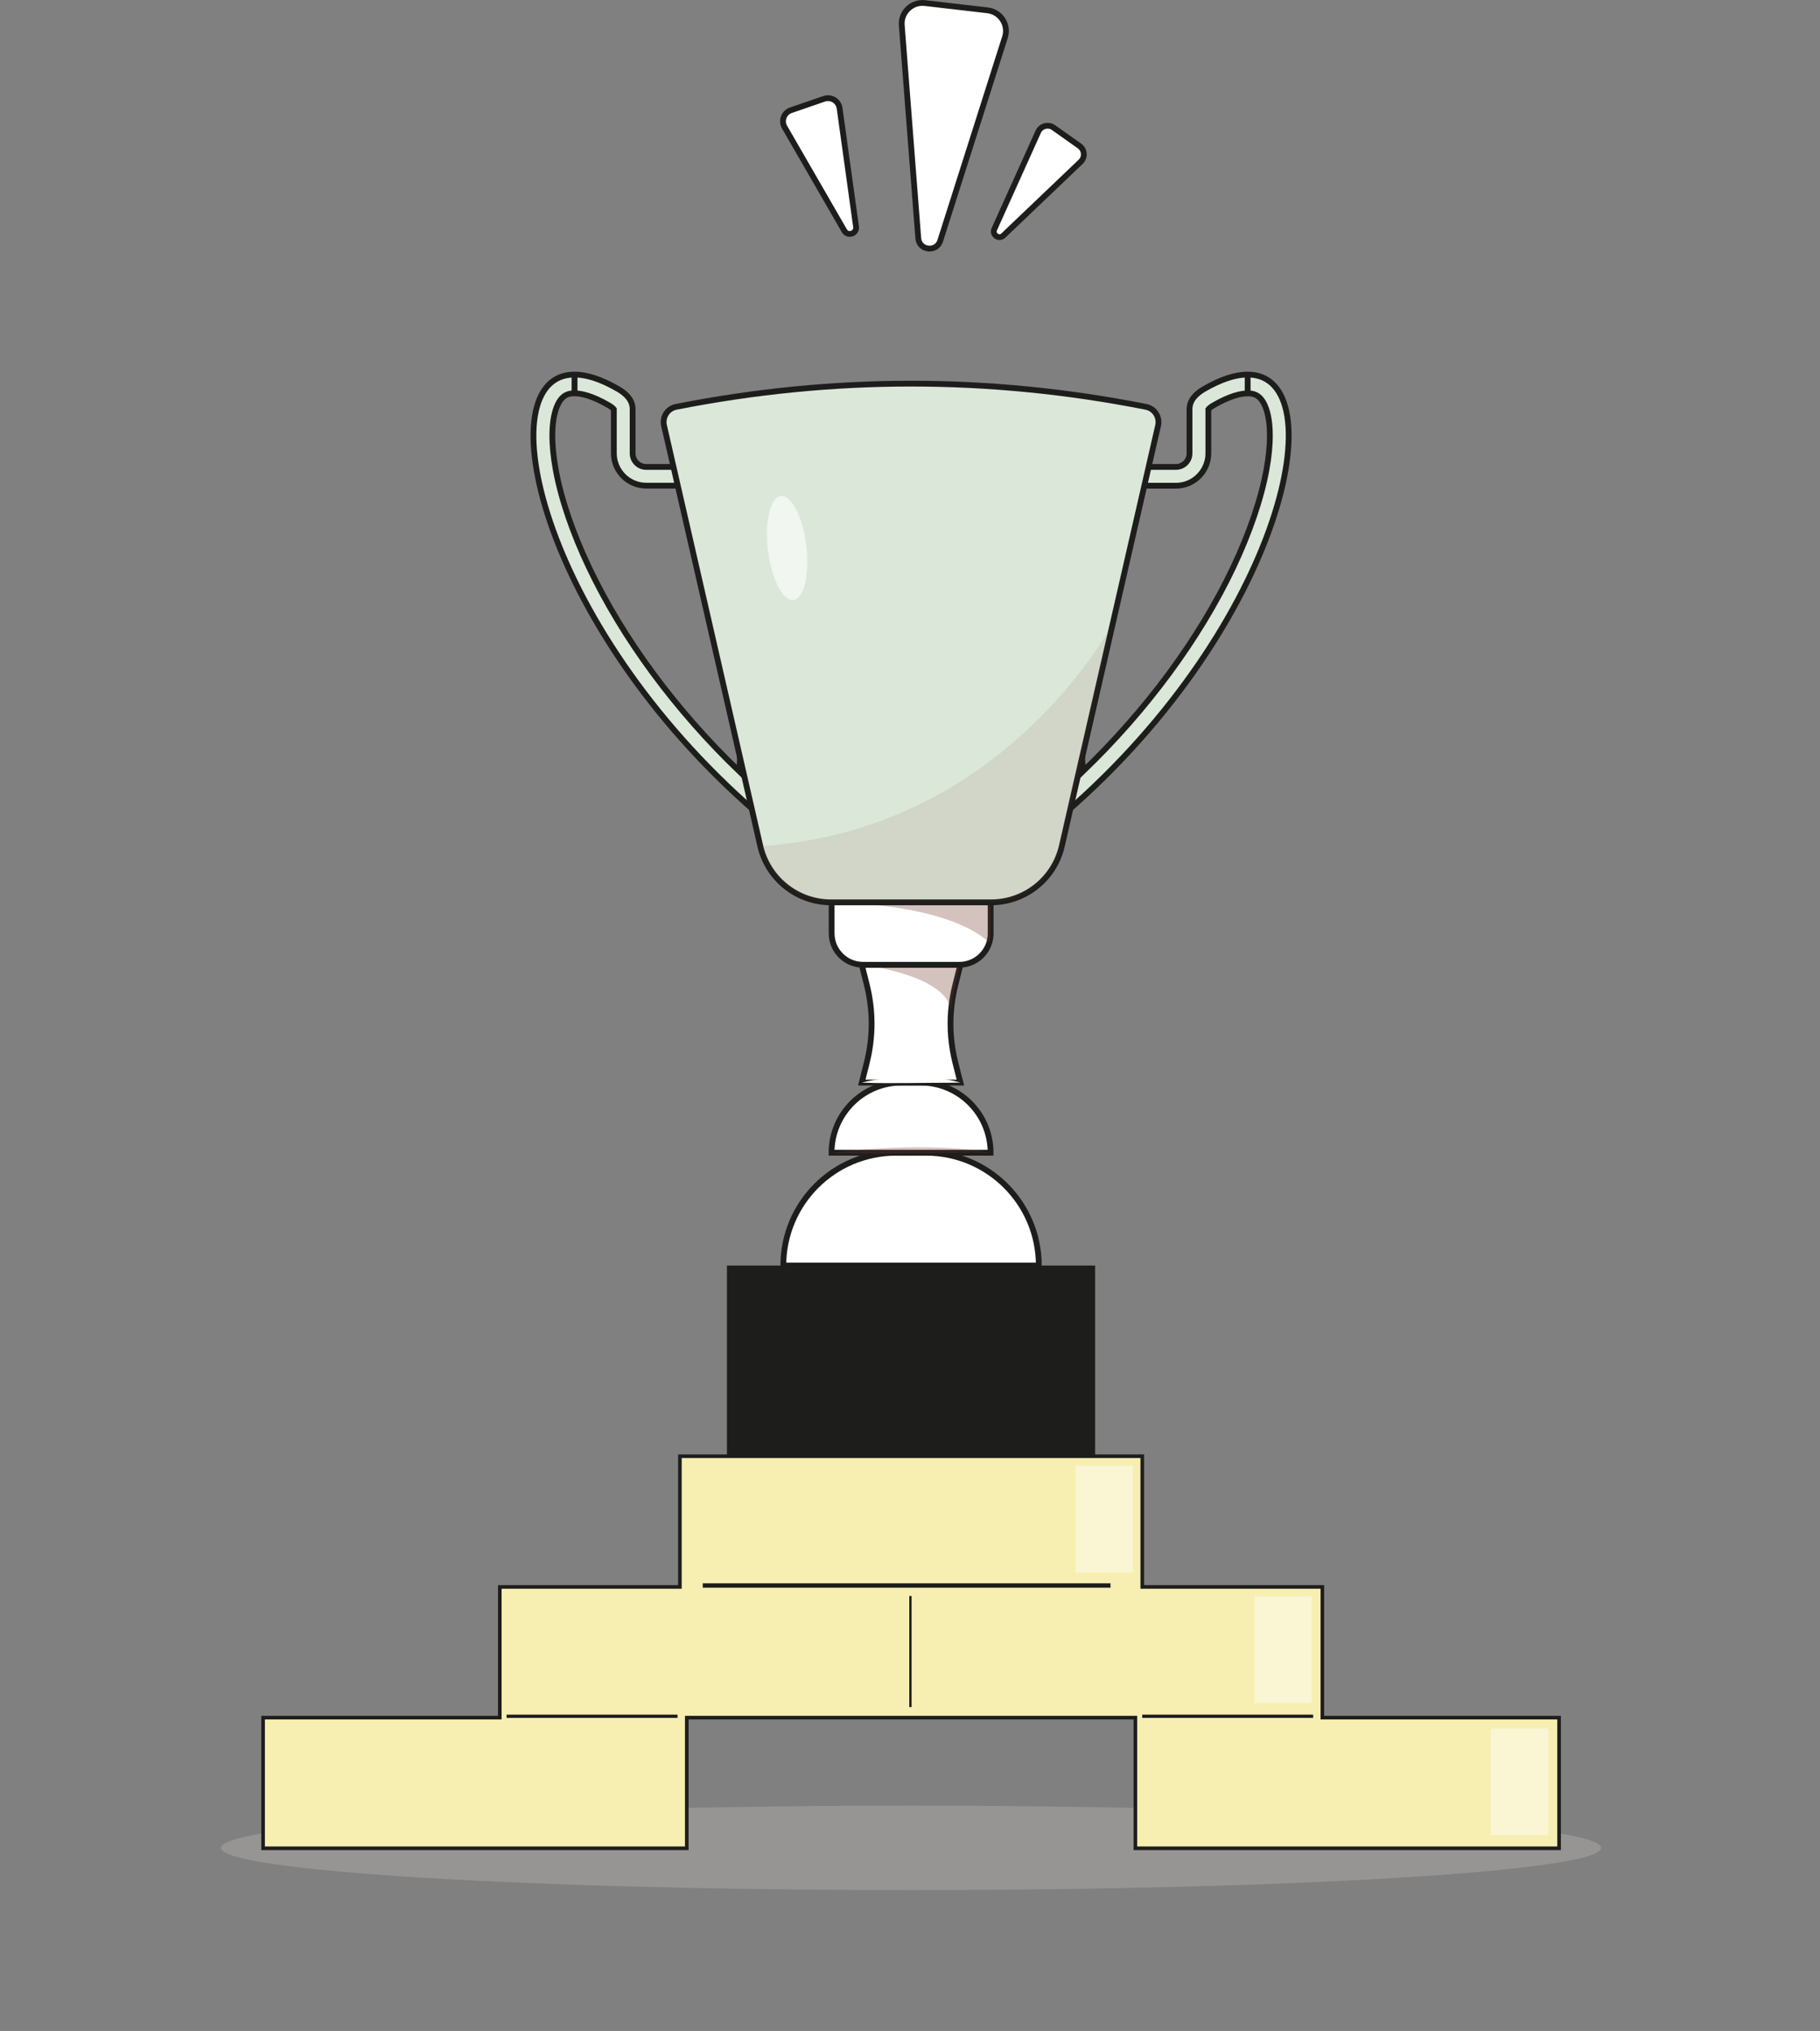 <svg xmlns="http://www.w3.org/2000/svg" width="398" height="444" viewBox="0 0 398 444" fill="none"><rect x="0" y="0" width="398" height="444" fill="#808080" stroke="none"/><path opacity="0.52" d="M199.229 413.205C282.576 413.205 350.142 409.072 350.142 403.974C350.142 398.875 282.576 394.742 199.229 394.742C115.882 394.742 48.316 398.875 48.316 403.974C48.316 409.072 115.882 413.205 199.229 413.205Z" fill="#ABAAA8"></path><path d="M272.836 81.883V85.988C274.217 85.988 275.763 86.368 276.802 89.144C277.942 92.197 277.993 97 276.954 102.689C275.776 109.101 273.254 116.488 269.668 124.066C262.255 139.677 250.724 155.276 236.786 168.669L234.72 123.04L246.897 106.187H257.161C261.064 106.187 264.245 103.006 264.245 99.103V89.498C264.308 89.41 264.561 89.08 265.347 88.624C269.072 86.457 271.493 86.001 272.848 86.001L272.836 81.883ZM272.836 81.883C270.213 81.883 267.02 82.884 263.269 85.063C261.558 86.064 260.126 87.471 260.126 89.448V99.103C260.126 100.751 258.796 102.081 257.149 102.081H244.781L230.539 121.798L233.073 177.615C280.907 136.104 292.16 81.883 272.836 81.883Z" fill="#DBE8D9"></path><path d="M272.836 81.883V85.988C274.217 85.988 275.763 86.368 276.802 89.144C277.942 92.197 277.993 97 276.954 102.689C275.776 109.101 273.254 116.488 269.668 124.066C262.255 139.677 250.724 155.276 236.786 168.669L234.72 123.04L246.897 106.187H257.161C261.064 106.187 264.245 103.006 264.245 99.103V89.498C264.308 89.41 264.561 89.08 265.347 88.624C269.072 86.457 271.493 86.001 272.848 86.001L272.836 81.883ZM272.836 81.883C270.213 81.883 267.02 82.884 263.269 85.063C261.558 86.064 260.126 87.471 260.126 89.448V99.103C260.126 100.751 258.796 102.081 257.149 102.081H244.781L230.539 121.798L233.073 177.615C280.907 136.104 292.16 81.883 272.836 81.883Z" stroke="#1D1E1C" stroke-width="1.267" stroke-miterlimit="10"></path><path d="M125.634 81.883V85.988C127.003 85.988 129.41 86.445 133.135 88.611C133.921 89.067 134.175 89.397 134.238 89.486V99.091C134.238 102.993 137.418 106.174 141.321 106.174H151.585L163.762 123.027L161.697 168.657C147.758 155.263 136.227 139.664 128.815 124.053C125.216 116.476 122.694 109.088 121.528 102.677C120.489 96.987 120.54 92.172 121.681 89.131C122.72 86.356 124.265 85.976 125.647 85.976V81.883M125.634 81.883C106.31 81.883 117.562 136.104 165.397 177.615L167.931 121.798L153.689 102.081H141.321C139.674 102.081 138.343 100.751 138.343 99.103V89.448C138.343 87.458 136.912 86.052 135.201 85.063C131.45 82.884 128.257 81.883 125.634 81.883Z" fill="#DBE8D9"></path><path d="M125.634 81.883V85.988C127.003 85.988 129.41 86.445 133.135 88.611C133.921 89.067 134.175 89.397 134.238 89.486V99.091C134.238 102.993 137.418 106.174 141.321 106.174H151.585L163.762 123.027L161.697 168.657C147.758 155.263 136.227 139.664 128.815 124.053C125.216 116.476 122.694 109.088 121.528 102.677C120.489 96.987 120.54 92.172 121.681 89.131C122.72 86.356 124.265 85.976 125.647 85.976V81.883M125.634 81.883C106.31 81.883 117.562 136.104 165.397 177.615L167.931 121.798L153.689 102.081H141.321C139.674 102.081 138.343 100.751 138.343 99.103V89.448C138.343 87.458 136.912 86.052 135.201 85.063C131.45 82.884 128.257 81.883 125.634 81.883Z" stroke="#1D1E1C" stroke-width="1.267" stroke-miterlimit="10"></path><path d="M239.486 276.668H158.972V318.446H239.486V276.668Z" fill="#1D1E1C"></path><path d="M227.169 276.668H171.3C171.3 263.047 182.337 252.01 195.959 252.01H202.51C216.132 252.01 227.169 263.047 227.169 276.668Z" fill="white" stroke="#1D1E1C" stroke-width="1.267" stroke-miterlimit="10"></path><path d="M216.626 252.009H181.843C181.843 243.532 188.711 236.664 197.188 236.664H201.269C209.746 236.651 216.626 243.532 216.626 252.009Z" fill="white" stroke="#1D1E1C" stroke-width="1.267" stroke-miterlimit="10"></path><path d="M208.934 232.37L210.023 236.665H188.457L189.534 232.37C190.965 226.668 190.965 220.927 189.534 215.225L188.457 210.93H210.023L208.934 215.225C208.465 217.101 208.148 218.989 207.983 220.877C207.654 224.704 207.971 228.543 208.934 232.37Z" fill="white" stroke="#1D1E1C" stroke-width="1.267" stroke-miterlimit="10"></path><path opacity="0.3" d="M210.028 210.916L208.938 215.212C208.47 217.087 208.153 218.975 207.988 220.863C206.81 213.007 188.449 210.916 188.449 210.916H210.028Z" fill="#6F3428"></path><path d="M216.633 195.57V204.047C216.633 204.744 216.532 205.416 216.342 206.062C215.48 208.875 212.87 210.915 209.778 210.915H188.731C184.942 210.915 181.863 207.849 181.863 204.047V195.57H216.633Z" fill="white" stroke="#1D1E1C" stroke-width="1.267" stroke-miterlimit="10"></path><path opacity="0.3" d="M216.633 195.57V204.047C216.633 204.744 216.532 205.416 216.342 206.062C207.054 197.522 183.472 197.268 181.863 197.268V195.57H216.633Z" fill="#6F3428"></path><path d="M253.249 93.06L243.277 136.599L232.215 184.915C230.567 192.151 224.13 197.27 216.705 197.27H181.744C174.357 197.27 167.945 192.176 166.26 184.979C166.247 184.953 166.247 184.941 166.247 184.903L145.213 93.048C144.782 91.172 145.973 89.31 147.861 88.942C182.112 82.176 216.35 82.176 250.601 88.942C252.489 89.31 253.68 91.185 253.249 93.06Z" fill="#DBE8D9" stroke="#1D1E1C" stroke-width="1.267" stroke-miterlimit="10"></path><path opacity="0.6" d="M176.32 119.289C177.08 125.561 175.826 130.871 173.52 131.162C171.214 131.441 168.717 126.588 167.944 120.315C167.184 114.043 168.438 108.734 170.745 108.442C173.064 108.151 175.56 113.017 176.32 119.289Z" fill="white"></path><path opacity="0.1" d="M243.274 136.598L232.212 184.914C230.565 192.149 224.128 197.268 216.702 197.268H181.742C174.354 197.268 167.943 192.174 166.257 184.977C204.69 182.557 230.235 158.202 243.274 136.598Z" fill="#6F3428"></path><path d="M188.457 236.665C190.218 236.222 192.017 235.956 193.817 235.765C195.616 235.575 197.428 235.487 199.24 235.461C202.851 235.449 206.513 235.702 210.023 236.665C208.199 236.716 206.412 236.716 204.613 236.716L199.24 236.767C195.667 236.779 192.081 236.843 188.457 236.665Z" fill="white"></path><g opacity="0.3"><path d="M181.847 252.009C187.625 251.224 193.429 250.919 199.232 250.831C202.134 250.805 205.049 250.831 207.95 250.995C210.852 251.135 213.766 251.414 216.618 252.009C213.703 251.908 210.814 251.984 207.925 252.009L199.245 252.136C193.454 252.187 187.663 252.25 181.847 252.009Z" fill="#6F3428"></path></g><path d="M183.603 23.658L187.202 49.571C187.404 51.066 185.402 51.763 184.642 50.445L171.565 27.789C170.767 26.395 171.438 24.621 172.946 24.102L180.245 21.593C181.766 21.086 183.375 22.074 183.603 23.658Z" fill="white" stroke="#1D1E1C" stroke-width="1.267" stroke-miterlimit="10"></path><path d="M219.766 8.148L205.612 52.637C204.788 55.209 201.025 54.779 200.809 52.08L197.198 5.537C196.97 2.686 199.415 0.342 202.266 0.672L215.952 2.256C218.79 2.585 220.64 5.411 219.766 8.148Z" fill="white" stroke="#1D1E1C" stroke-width="1.267" stroke-miterlimit="10"></path><path d="M236.305 35.39L219.414 51.496C218.438 52.433 216.88 51.331 217.437 50.102L227.029 28.826C227.612 27.521 229.247 27.078 230.413 27.914L236.039 31.893C237.217 32.717 237.344 34.402 236.305 35.39Z" fill="white" stroke="#1D1E1C" stroke-width="1.267" stroke-miterlimit="10"></path><path d="M289.176 375.5V346.929H249.793V318.357H241.332H157.131H148.68V346.929H109.297V375.5H57.531V404.062H150.183V375.5H196.514H201.959H248.29V404.062H340.942V375.5H289.176Z" fill="#F7EEB2" stroke="#1D1E1C" stroke-width="0.79" stroke-miterlimit="10"></path><path d="M153.679 346.619H242.843" stroke="#1D1E1C" stroke-width="0.964" stroke-miterlimit="10"></path><path d="M110.785 375.205H148.159" stroke="#1D1E1C" stroke-width="0.715" stroke-miterlimit="10"></path><path d="M249.785 375.205H287.159" stroke="#1D1E1C" stroke-width="0.715" stroke-miterlimit="10"></path><path d="M199.093 348.914V373.197" stroke="#1D1E1C" stroke-width="0.503" stroke-miterlimit="10"></path><path opacity="0.43" d="M247.759 320.418H235.203V343.767H247.759V320.418Z" fill="white"></path><path opacity="0.43" d="M286.876 348.99H274.32V372.339H286.876V348.99Z" fill="white"></path><path opacity="0.43" d="M338.571 377.869H326.015V401.218H338.571V377.869Z" fill="white"></path></svg>